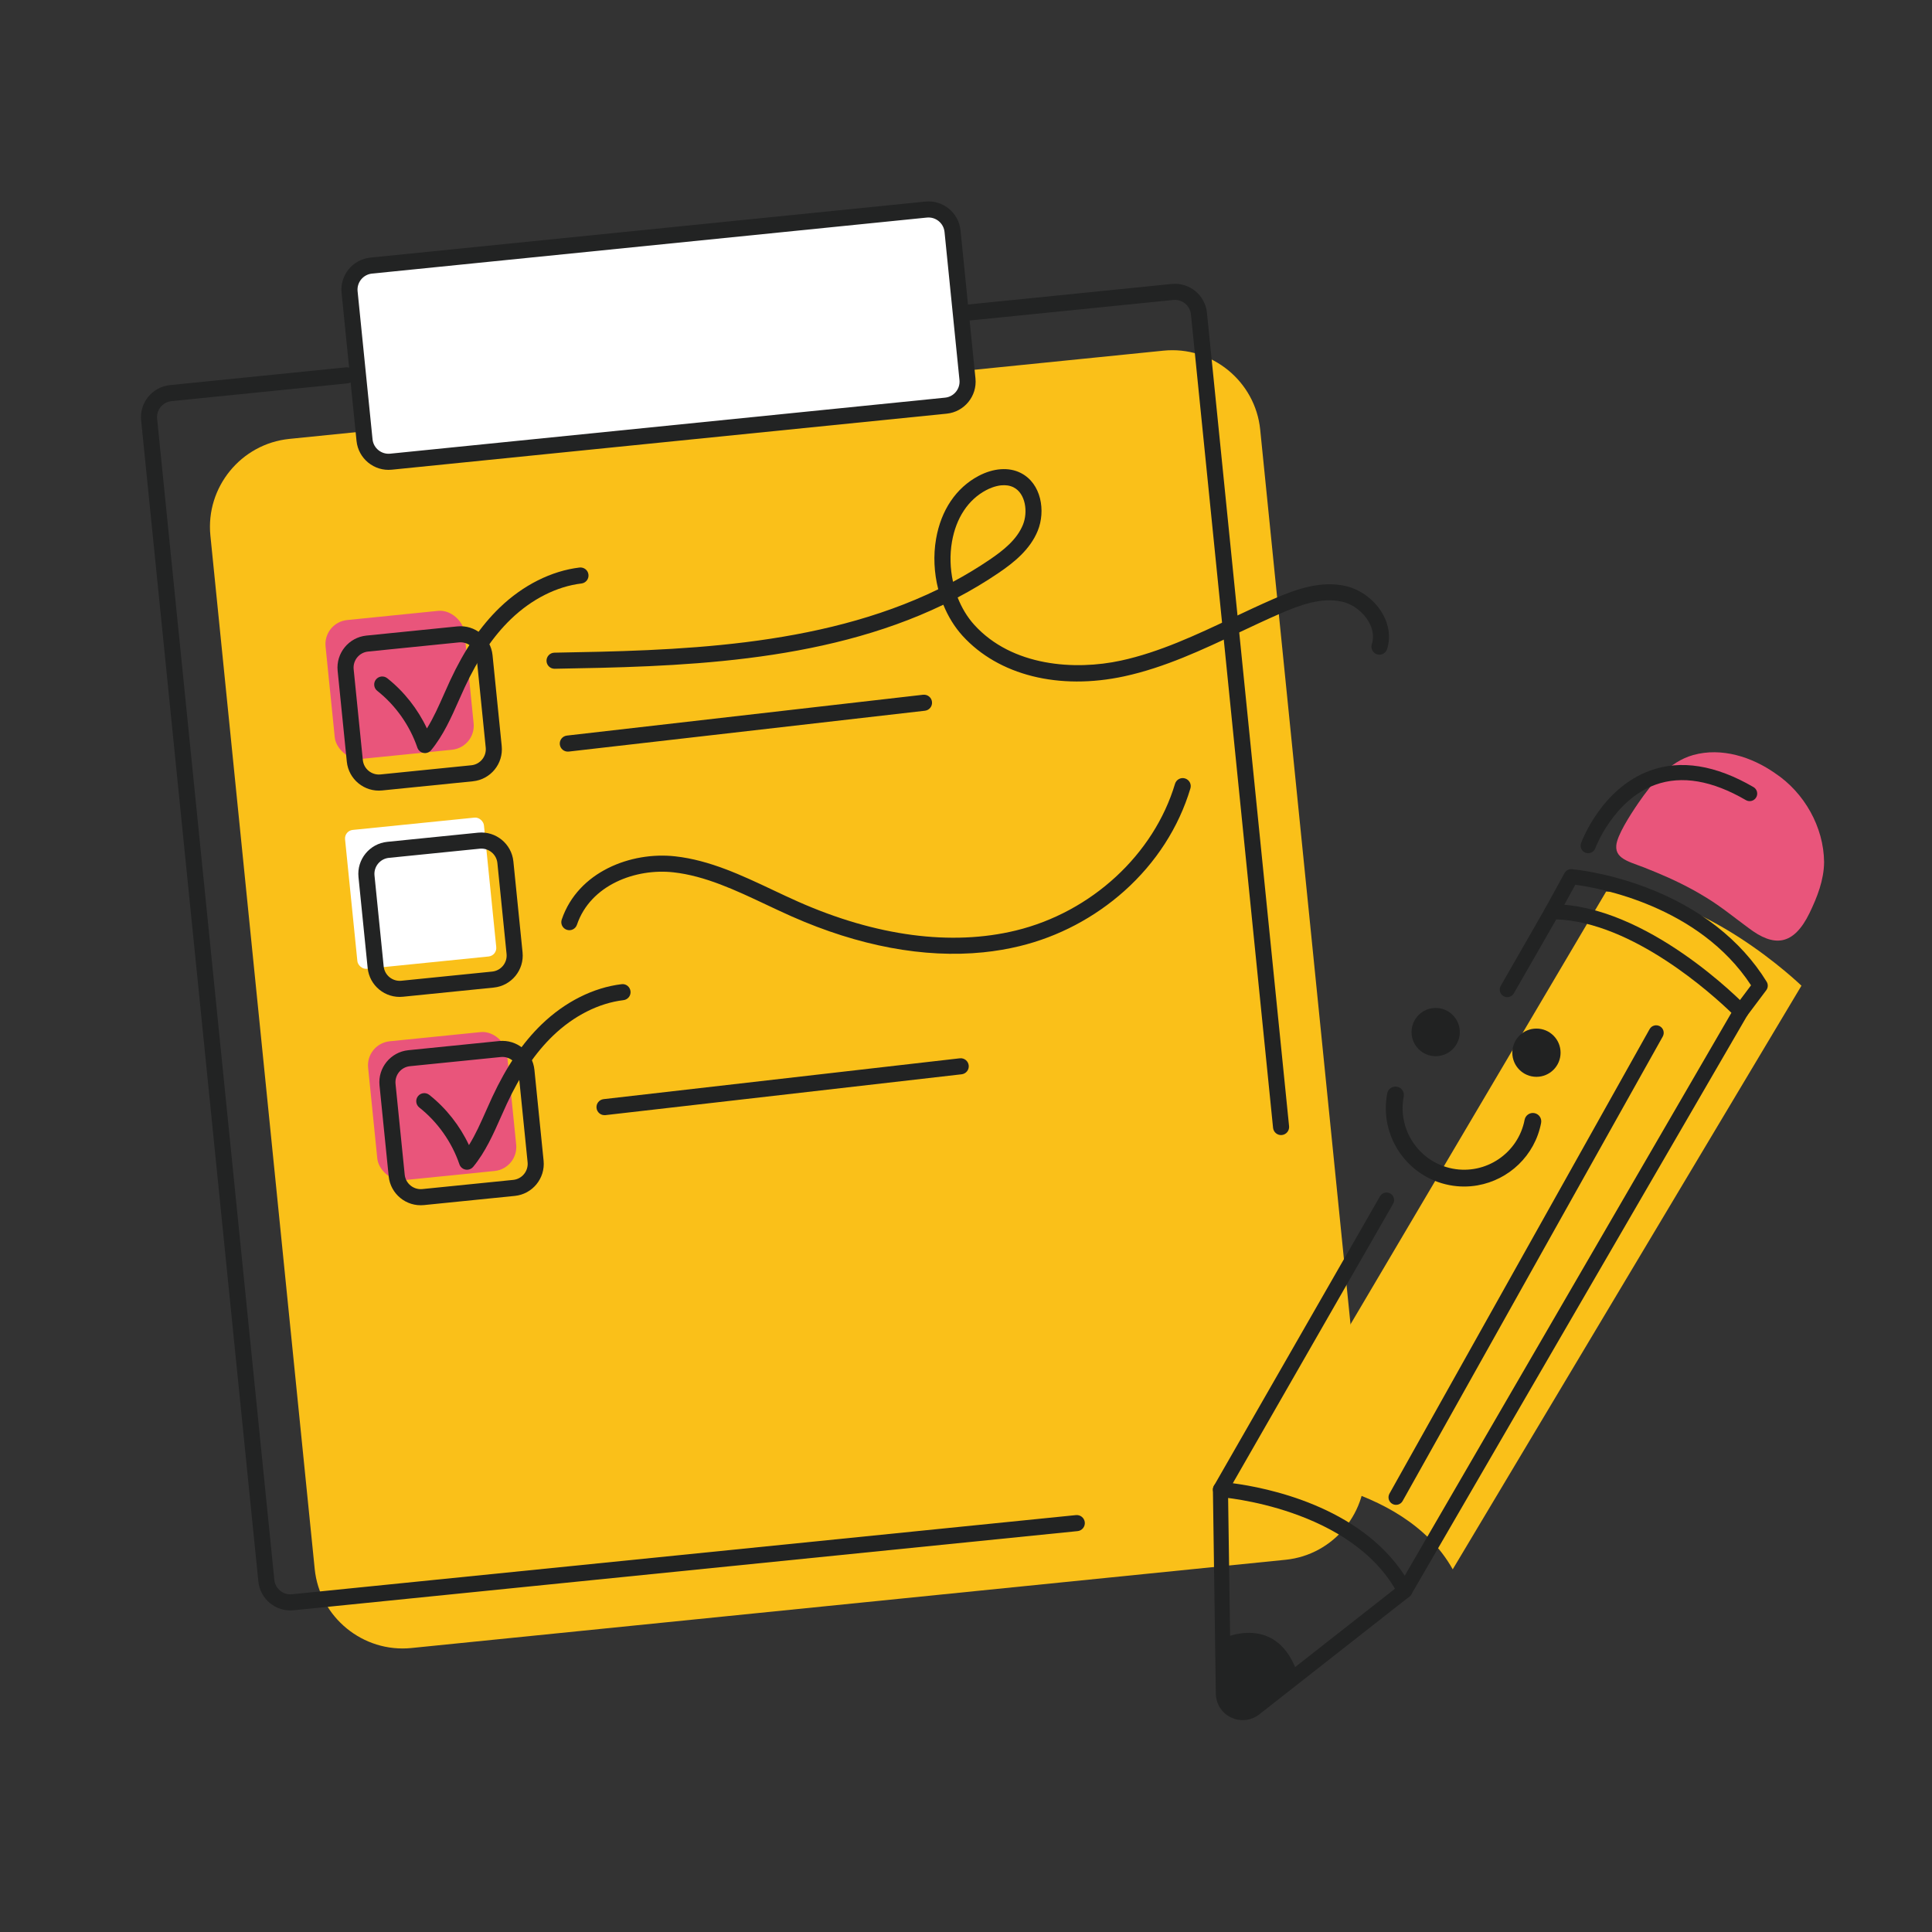 <?xml version="1.0" encoding="UTF-8"?><svg id="Capa_1" xmlns="http://www.w3.org/2000/svg" viewBox="0 0 800 800"><rect x="0" y="0" width="800" height="800" fill="#333333" stroke="none"/><defs><style>.cls-1{fill:#e9557b;}.cls-2{fill:#fff;}.cls-3{fill:#222323;}.cls-4{fill:#fac019;}.cls-5{fill:#212222;}</style></defs><path class="cls-4" d="M420.8,151.36l60.98-6.16c20-2.02,38.02,12.69,40.04,32.69l43.2,427.94c2.02,20-12.69,38.02-32.69,40.04l-361.97,36.54c-20,2.02-38.02-12.69-40.04-32.69l-43.2-427.94c-2.02-20,12.69-38.02,32.69-40.04l46.52-4.7"/><rect class="cls-1" x="136.54" y="254.72" width="57.8" height="57.8" rx="9.99" ry="9.99" transform="translate(-27.65 18.05) rotate(-5.77)"/><rect class="cls-2" x="145.25" y="340.98" width="57.8" height="57.8" rx="3.55" ry="3.55" transform="translate(-36.27 19.36) rotate(-5.77)"/><rect class="cls-1" x="154.15" y="429.15" width="57.8" height="57.8" rx="9.99" ry="9.99" transform="translate(-45.09 20.7) rotate(-5.77)"/><path class="cls-3" d="M446.22,634l-324.65,32.78c-7.31.74-13.85-4.61-14.59-11.91L58.44,174.06c-.74-7.31,4.61-13.85,11.91-14.59l72.94-7.36c1.83-.18,3.46,1.15,3.65,2.98.18,1.83-1.15,3.46-2.98,3.65l-72.94,7.36c-3.65.37-6.32,3.64-5.96,7.29l48.54,480.8c.37,3.65,3.64,6.32,7.29,5.96l324.65-32.78c1.83-.18,3.46,1.15,3.65,2.98.18,1.83-1.15,3.46-2.98,3.65Z"/><path class="cls-3" d="M530.8,470c-1.83.18-3.46-1.15-3.65-2.98l-34.01-336.85c-.37-3.65-3.64-6.32-7.29-5.96l-87.41,8.82c-1.83.18-3.46-1.15-3.65-2.98-.18-1.83,1.15-3.46,2.98-3.65l87.41-8.82c7.31-.74,13.85,4.61,14.59,11.91l34.01,336.85c.18,1.83-1.15,3.46-2.98,3.65Z"/><rect class="cls-2" x="147.22" y="98.18" width="250.93" height="81.6" rx="5.02" ry="5.02" transform="translate(-12.58 28.09) rotate(-5.77)"/><path class="cls-3" d="M392.01,171.29l-229.79,23.2c-7.31.74-13.85-4.61-14.59-11.91l-6.19-61.32c-.74-7.31,4.61-13.85,11.91-14.59l229.79-23.2c7.31-.74,13.85,4.61,14.59,11.91l6.19,61.32c.74,7.31-4.61,13.85-11.91,14.59ZM154.03,113.29c-3.65.37-6.32,3.64-5.96,7.29l6.19,61.32c.37,3.65,3.64,6.32,7.29,5.96l229.79-23.2c3.65-.37,6.32-3.64,5.96-7.29l-6.19-61.32c-.37-3.65-3.64-6.32-7.29-5.96l-229.79,23.2Z"/><path class="cls-3" d="M571.55,271.09c-.44.04-.9,0-1.36-.15-1.75-.56-2.71-2.44-2.15-4.19,1.19-3.7-.02-7.07-1.25-9.24-2.32-4.1-6.5-7.29-10.93-8.33-8.69-2.04-17.92,1.49-25.88,4.95-5.63,2.45-11.32,5.13-16.83,7.73-15.17,7.16-30.85,14.55-47.57,18.18-27.07,5.86-52.12-.41-67.02-16.78-3.32-3.65-6-8.05-7.95-12.86-50.96,24.55-111.2,25.63-160.92,26.52-1.84.03-3.36-1.43-3.39-3.27-.03-1.84,1.43-3.36,3.27-3.39,49.28-.89,109.07-1.96,158.94-26.25-1.73-6.76-2.1-13.99-.9-20.89,2.06-11.87,8.29-21.11,17.54-26.02,6.22-3.3,12.61-3.76,17.54-1.25,8.57,4.36,10.32,15.81,7.02,23.92-3.19,7.85-9.97,13.22-16.19,17.45-5.5,3.74-11.17,7.12-16.98,10.18,1.67,4.27,4.01,8.17,6.93,11.38,15.64,17.19,41.6,18.89,60.68,14.76,15.98-3.46,31.31-10.69,46.14-17.69,5.55-2.62,11.29-5.33,17.01-7.82,9.6-4.18,19.89-7.71,30.05-5.33,6.18,1.45,12,5.87,15.21,11.53,2.66,4.71,3.3,9.88,1.79,14.56-.42,1.3-1.56,2.16-2.84,2.29ZM414.6,200.96c-2.65.27-5.06,1.37-6.3,2.03-7.39,3.92-12.4,11.48-14.1,21.28-.96,5.5-.77,11.22.42,16.64,5.2-2.78,10.27-5.83,15.2-9.18,5.66-3.85,11.25-8.26,13.76-14.45,2.15-5.3,1.09-12.96-3.87-15.48-1.64-.83-3.42-1-5.1-.83Z"/><path class="cls-3" d="M235.45,311.21c-1.81.18-3.43-1.12-3.64-2.93-.21-1.83,1.1-3.48,2.93-3.69l147.49-16.91s.03,0,.05,0c1.81-.18,3.43,1.12,3.64,2.93.21,1.83-1.1,3.48-2.93,3.69l-147.49,16.91s-.03,0-.05,0Z"/><path class="cls-3" d="M250.65,461.75c-1.81.18-3.43-1.12-3.64-2.93-.21-1.83,1.1-3.48,2.93-3.69l147.49-16.91h.05c1.81-.19,3.43,1.12,3.64,2.93.21,1.83-1.1,3.48-2.93,3.69l-147.49,16.91h-.05Z"/><path class="cls-3" d="M407.13,394.34c-24.43,2.47-51.52-2.57-79.28-14.86-3.59-1.59-7.21-3.3-10.71-4.95-12.36-5.83-25.13-11.87-38.29-13.32-15.61-1.73-34.34,5.18-39.95,21.71-.59,1.74-2.48,2.68-4.22,2.08-1.74-.59-2.67-2.48-2.08-4.22,6.74-19.86,28.73-28.22,46.99-26.19,14.26,1.58,27.55,7.85,40.4,13.92,3.46,1.63,7.04,3.33,10.56,4.88,32.26,14.28,63.42,18.4,90.1,11.91,31.26-7.6,57.13-31.44,65.9-60.74.53-1.76,2.38-2.76,4.14-2.23,1.76.53,2.76,2.38,2.23,4.14-4.82,16.1-14.27,30.77-27.33,42.45-12.38,11.06-27.38,18.97-43.37,22.85-4.9,1.19-9.94,2.05-15.09,2.57Z"/><path class="cls-3" d="M195.84,323.51l-37.64,3.8c-7.31.74-13.85-4.61-14.59-11.91l-3.8-37.63c-.74-7.31,4.61-13.85,11.91-14.59l37.64-3.8c7.31-.74,13.85,4.61,14.59,11.91l3.8,37.63c.74,7.31-4.61,13.85-11.91,14.59ZM152.4,269.8c-3.65.37-6.32,3.64-5.96,7.29l3.8,37.63c.37,3.65,3.64,6.32,7.29,5.96l37.64-3.8c3.65-.37,6.32-3.64,5.96-7.29l-3.8-37.63c-.37-3.65-3.64-6.32-7.29-5.96l-37.64,3.8Z"/><path class="cls-3" d="M204.47,408.93l-37.64,3.8c-7.31.74-13.85-4.61-14.59-11.91l-3.8-37.64c-.74-7.31,4.61-13.85,11.91-14.59l37.64-3.8c7.31-.74,13.85,4.61,14.59,11.91l3.8,37.64c.74,7.31-4.61,13.85-11.91,14.59ZM161.03,355.22c-3.65.37-6.32,3.64-5.96,7.29l3.8,37.64c.37,3.65,3.64,6.32,7.29,5.96l37.64-3.8c3.65-.37,6.32-3.64,5.96-7.29l-3.8-37.64c-.37-3.65-3.64-6.32-7.29-5.96l-37.64,3.8Z"/><path class="cls-3" d="M213.18,495.2l-37.64,3.8c-7.31.74-13.85-4.61-14.59-11.91l-3.8-37.63c-.74-7.31,4.61-13.85,11.91-14.59l37.64-3.8c7.31-.74,13.85,4.61,14.59,11.91l3.8,37.63c.74,7.31-4.61,13.85-11.91,14.59ZM169.74,441.49c-3.65.37-6.32,3.64-5.96,7.29l3.8,37.63c.37,3.65,3.64,6.32,7.29,5.96l37.64-3.8c3.65-.37,6.32-3.64,5.96-7.29l-3.8-37.63c-.37-3.65-3.64-6.32-7.29-5.96l-37.64,3.8Z"/><path class="cls-3" d="M176.31,311.82c-.3.03-.62.02-.93-.04-1.19-.21-2.17-1.06-2.56-2.2-3.12-9.16-9.01-17.52-16.61-23.52-1.44-1.14-1.69-3.23-.55-4.68,1.14-1.44,3.23-1.69,4.68-.55,6.95,5.5,12.65,12.74,16.44,20.8,2.72-4.38,4.86-9.21,7.09-14.24.82-1.85,1.66-3.75,2.53-5.62,5.91-12.69,12.62-22.57,20.52-30.18,9.65-9.3,21.39-15.19,33.05-16.59,1.84-.2,3.48,1.08,3.7,2.91.22,1.83-1.08,3.48-2.91,3.7-10.23,1.22-20.61,6.47-29.22,14.77-7.3,7.03-13.55,16.26-19.1,28.2-.84,1.81-1.67,3.69-2.48,5.5-3.12,7.04-6.34,14.32-11.41,20.53-.57.69-1.38,1.12-2.24,1.21Z"/><path class="cls-3" d="M193.72,484.35c-.3.03-.62.02-.93-.04-1.19-.21-2.17-1.06-2.56-2.2-3.12-9.16-9.01-17.52-16.61-23.52-1.44-1.14-1.69-3.23-.55-4.68,1.14-1.44,3.23-1.69,4.68-.55,6.96,5.5,12.65,12.74,16.44,20.8,2.72-4.37,4.86-9.21,7.09-14.24.82-1.85,1.66-3.75,2.53-5.62,5.91-12.69,12.62-22.57,20.52-30.18,9.65-9.3,21.39-15.19,33.05-16.59,1.84-.25,3.48,1.08,3.7,2.91.22,1.83-1.08,3.48-2.91,3.7-10.23,1.22-20.61,6.47-29.22,14.77-7.3,7.03-13.55,16.26-19.1,28.2-.84,1.81-1.67,3.69-2.48,5.51-3.12,7.04-6.34,14.32-11.41,20.52-.57.69-1.38,1.12-2.24,1.21Z"/><path class="cls-1" d="M669.27,350.12c-.54,6.14,6.9,6.95,14.07,10.12.87.34,1.77.71,2.69,1.09,6.27,2.6,13.57,6.04,20.62,10.42,6.01,3.66,11.79,8.41,17.27,12.42,10.65,8.19,18.73,7.47,25.34-6.04,3.21-6.64,5.98-13.69,6.06-21.1-.12-14.62-8.25-28.87-20.31-36.86-9.55-6.7-22.11-10.81-33.88-7.53-10.03,2.8-16.93,11.53-22.66,19.77-3.9,5.7-8.86,13.61-9.19,17.61v.09Z"/><path class="cls-4" d="M522.64,610.26s58.12,2.35,78.9,39.57l144.4-241.67s-41.24-39.98-80.89-38.96l-142.4,241.06Z"/><path class="cls-3" d="M580.67,661.62c.3.1.62.16.95.17,1.14.02,2.19-.57,2.76-1.56l139.17-239.81c.7-1.21.52-2.73-.45-3.74-1.67-1.73-41.28-42.28-80.48-42.27-1.12,0-2.15.6-2.71,1.57l-18.49,32.24c-.86,1.5-.34,3.41,1.16,4.27,1.5.86,3.41.34,4.27-1.16l17.57-30.64c31.7,1.1,64.81,31.23,72.52,38.68l-135.27,233.09c-18.75-28.93-57.46-36.47-71.19-38.28l66.37-115.7c.86-1.5.34-3.41-1.16-4.27-1.49-.86-3.41-.34-4.27,1.16l-68.75,119.86c-.54.93-.55,2.08-.05,3.03.51.95,1.47,1.57,2.54,1.65.55.04,54.68,4.2,73.75,40.22.38.71,1.01,1.24,1.75,1.5Z"/><path class="cls-3" d="M577.07,622.96c1.4.48,2.99-.1,3.73-1.43l107.71-192.33c.84-1.51.31-3.41-1.2-4.25-1.51-.84-3.41-.31-4.25,1.2l-107.71,192.33c-.84,1.51-.31,3.41,1.2,4.25.17.09.34.17.52.23Z"/><path class="cls-3" d="M719.83,421.81c1.25.43,2.68.03,3.51-1.08l8.03-10.7c.77-1.03.84-2.42.16-3.52-10.63-17.26-27.97-30.79-50.12-39.13-16.65-6.27-30.01-7.42-30.57-7.47-1.23-.1-2.4.53-3,1.61l-7.97,14.51c-.83,1.51-.28,3.41,1.24,4.24,1.51.83,3.41.28,4.24-1.24l6.95-12.67c9.55,1.28,51.14,8.62,72.77,41.63l-6.73,8.97c-1.04,1.38-.76,3.34.62,4.38.27.2.56.36.87.46Z"/><path class="cls-3" d="M656.63,353.13c1.6.55,3.36-.28,3.94-1.88.09-.25,7.58-20.08,24.92-26.32,10.86-3.91,23.46-1.76,37.44,6.38,1.49.87,3.41.36,4.27-1.13.87-1.49.36-3.41-1.13-4.27-15.68-9.13-30.06-11.43-42.75-6.84-20.12,7.27-28.29,29.12-28.63,30.04-.59,1.62.24,3.42,1.86,4.01.02,0,.04.02.06.02Z"/><path class="cls-3" d="M511,711.68c3.54,1.21,7.43.57,10.43-1.78l62.17-48.78c1.36-1.07,1.6-3.03.53-4.39-1.06-1.36-3.03-1.6-4.39-.53l-62.17,48.78c-1.49,1.17-3.39,1.38-5.1.56-1.71-.81-2.74-2.43-2.77-4.32l-1.21-84.48c-.02-1.73-1.45-3.1-3.17-3.08-1.73.02-3.11,1.44-3.08,3.17l1.21,84.48c.06,4.25,2.48,8.04,6.32,9.87.4.19.81.36,1.22.5Z"/><path class="cls-3" d="M505.97,678.63s23.1-11.61,31.6,15.18l-20.05,14.9-7.36-1.34-3.45-9.45-.74-19.29Z"/><circle class="cls-5" cx="594.48" cy="427.36" r="9.99"/><circle class="cls-5" cx="636.21" cy="435.9" r="9.99"/><path class="cls-5" d="M611.88,490.82c12.88-2.27,23.65-12.25,26.26-25.83.36-1.89-.87-3.71-2.76-4.07-1.89-.36-3.71.87-4.07,2.76-2.65,13.8-16.04,22.87-29.84,20.22-13.8-2.65-22.87-16.04-20.22-29.84.36-1.89-.87-3.71-2.76-4.07-1.89-.36-3.71.87-4.07,2.76-3.38,17.57,8.17,34.6,25.73,37.98,3.98.77,7.94.76,11.71.1Z"/></svg>